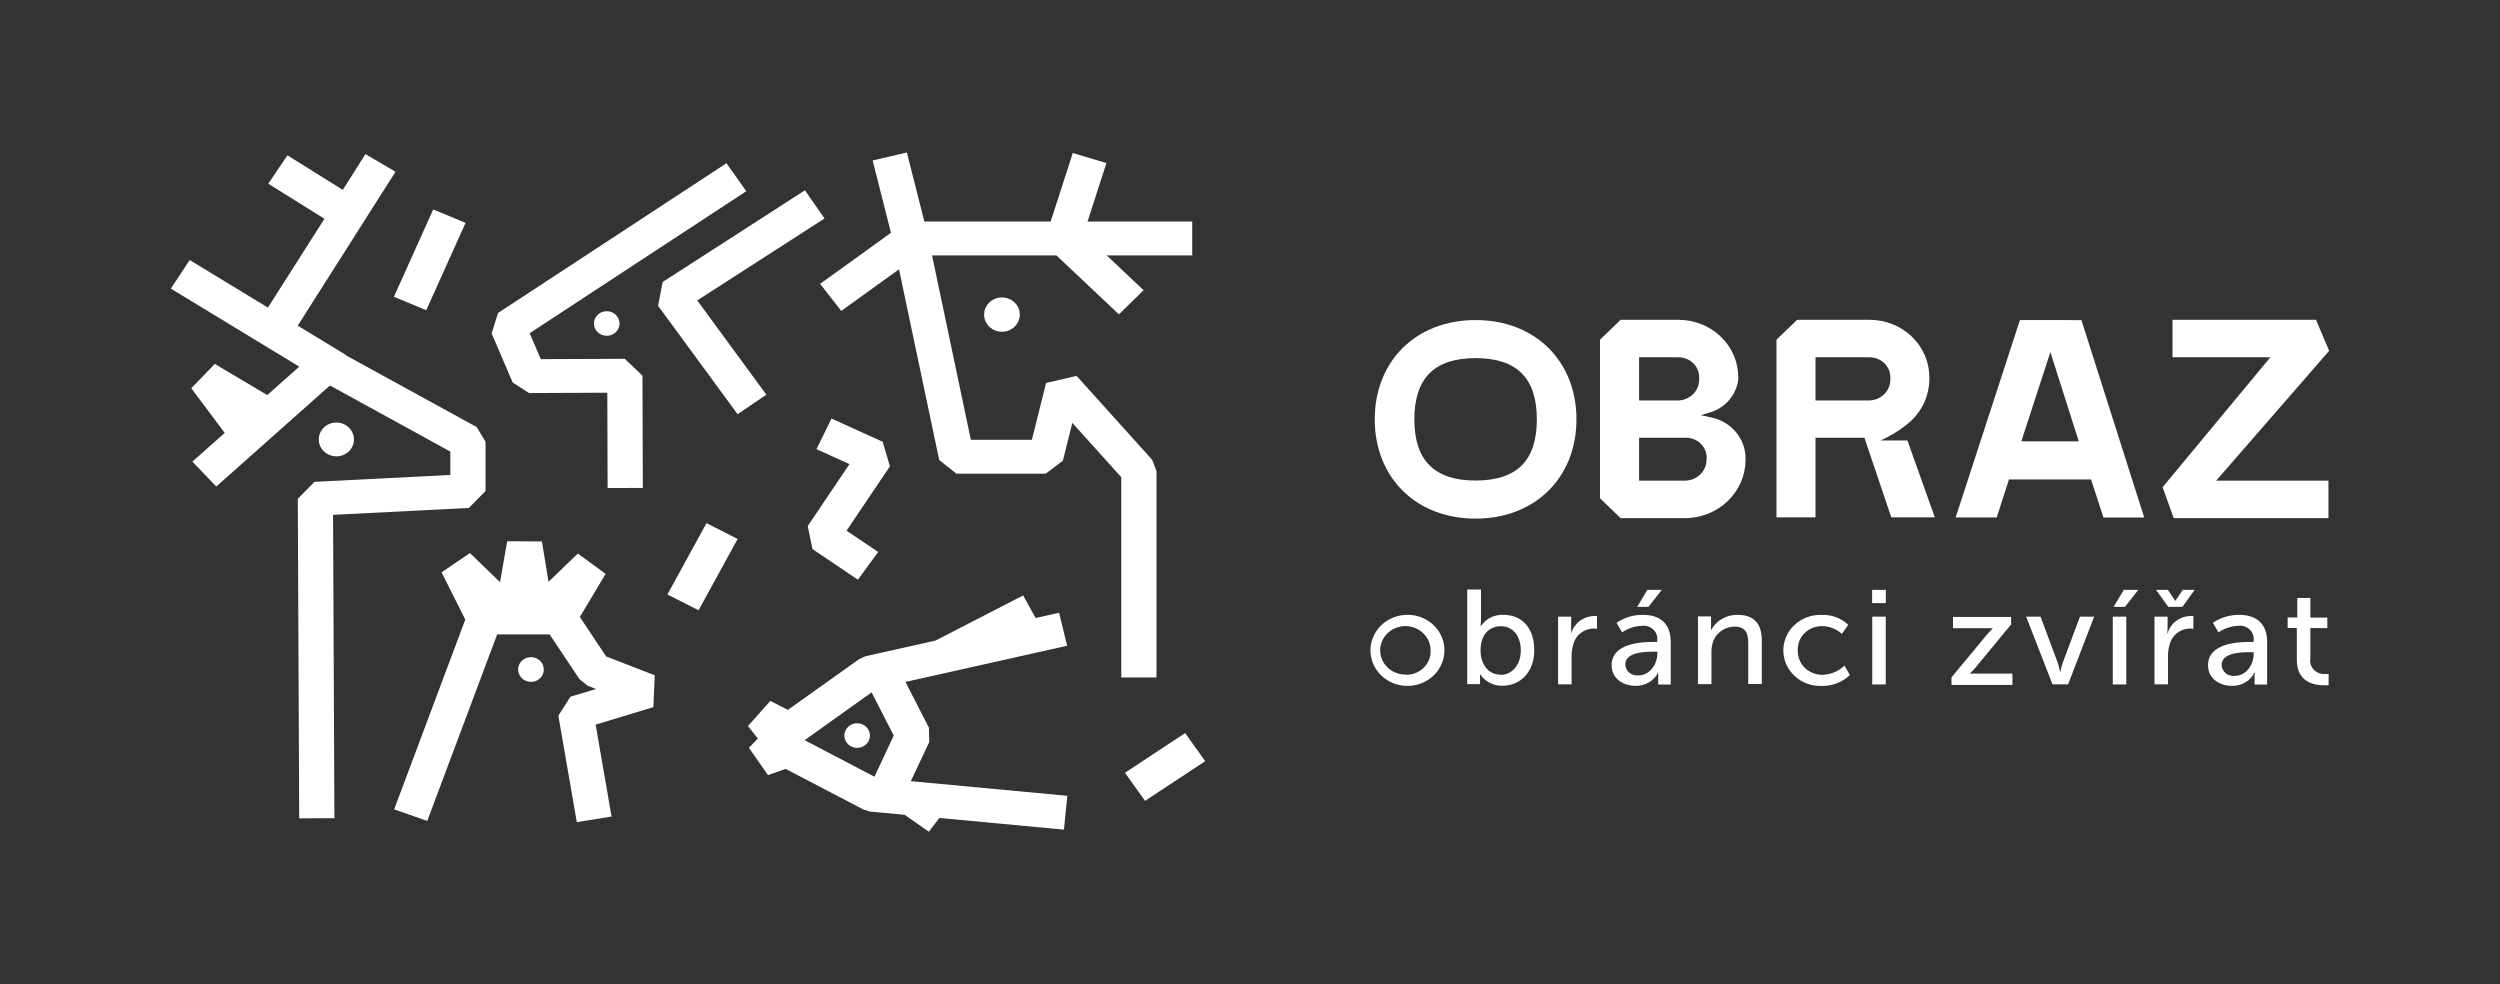 <svg width="254" height="100" viewBox="0 0 254 100" fill="none" xmlns="http://www.w3.org/2000/svg">
<rect x="0" y="0" width="254" height="100" fill="#333333" stroke="none"/>
<path d="M101.798 33.704C102.799 33.704 103.611 32.924 103.611 31.962C103.611 31 102.799 30.22 101.798 30.22C100.797 30.22 99.985 31 99.985 31.962C99.985 32.924 100.797 33.704 101.798 33.704Z" fill="white"/>
<path d="M35.962 44.644C35.962 44.304 35.857 43.972 35.66 43.689C35.464 43.407 35.185 43.186 34.858 43.056C34.531 42.926 34.171 42.892 33.824 42.958C33.477 43.025 33.158 43.188 32.908 43.429C32.658 43.669 32.488 43.975 32.419 44.309C32.35 44.642 32.385 44.988 32.52 45.302C32.656 45.617 32.885 45.885 33.179 46.074C33.474 46.263 33.819 46.364 34.173 46.364C34.648 46.364 35.103 46.183 35.438 45.86C35.773 45.538 35.962 45.1 35.962 44.644Z" fill="white"/>
<path d="M53.952 66.766C53.693 66.765 53.44 66.838 53.225 66.975C53.009 67.112 52.841 67.308 52.741 67.537C52.642 67.766 52.615 68.019 52.664 68.262C52.714 68.506 52.838 68.73 53.02 68.906C53.203 69.083 53.436 69.203 53.689 69.252C53.943 69.3 54.205 69.276 54.444 69.181C54.683 69.086 54.888 68.925 55.031 68.719C55.175 68.512 55.252 68.27 55.252 68.021C55.252 67.689 55.115 67.371 54.871 67.136C54.628 66.9 54.297 66.767 53.952 66.766Z" fill="white"/>
<path d="M61.644 34.117C62.362 34.117 62.944 33.557 62.944 32.867C62.944 32.177 62.362 31.618 61.644 31.618C60.926 31.618 60.344 32.177 60.344 32.867C60.344 33.557 60.926 34.117 61.644 34.117Z" fill="white"/>
<path d="M47.637 51.608L49.331 49.888V44.885L48.43 43.389L35.121 36.088L35.139 36.059L30.25 33.085L40.184 17.451L37.131 15.657L34.829 19.291L29.206 15.783L27.256 18.666L32.963 22.225L27.221 31.251L19.272 26.42L17.358 29.325L30.405 37.251L27.155 40.14L21.824 36.976L19.433 39.446L22.832 43.985L19.546 46.902L21.973 49.43L33.523 39.166L45.753 45.882V48.255L31.949 48.954L30.256 50.679L30.399 83.145L33.976 83.128L33.839 52.307L47.637 51.608Z" fill="white"/>
<path d="M71.779 53.154L67.808 60.4L70.974 62.003L74.945 54.757L71.779 53.154Z" fill="white"/>
<path d="M89.681 44.885L84.482 42.524L82.955 45.636L86.306 47.155L82.067 53.441L82.544 55.785L87.165 58.897L89.222 56.078L86.008 53.917L90.415 47.378L89.681 44.885Z" fill="white"/>
<path d="M44.016 21.279L40.023 30.153L43.306 31.518L47.3 22.644L44.016 21.279Z" fill="white"/>
<path d="M58.913 62.685L61.531 58.307L58.71 56.238L55.729 59.115L55.061 55.012L51.531 54.989L50.803 59.15L47.744 56.192L44.864 58.147L47.273 62.949L40.046 82.234L43.409 83.403L50.511 64.456H55.842L58.883 69.013L59.718 69.677L60.553 70.004L57.959 70.783L56.73 72.709L58.603 83.529L62.133 82.962L60.517 73.62L66.384 71.844L66.522 68.611L61.584 66.697L58.913 62.685Z" fill="white"/>
<path d="M117.498 68.829V47.848L117.063 46.719L109.377 38.186L106.282 38.908L104.839 44.684H98.638L94.696 25.95H107.332L113.682 31.939L116.192 29.486L112.442 25.95H121.13V22.511H110.492L112.412 16.568L108.995 15.548L106.747 22.511H93.915L92.138 15.491L88.662 16.305L90.522 23.652L83.325 28.838L85.472 31.589L91.339 27.36L95.424 46.742L97.177 48.123H106.252L107.988 46.805L108.948 42.965L113.921 48.484V68.829H117.498Z" fill="white"/>
<path d="M53.755 39.934L61.703 39.899L61.733 49.584L65.311 49.573L65.275 38.168L63.474 36.455L54.942 36.489L53.815 33.853L75.823 19.428L73.808 16.585L50.601 31.796L49.951 33.87L52.091 38.867L53.755 39.934Z" fill="white"/>
<path d="M77.863 40.1L70.839 30.523L83.772 22.196L81.78 19.336L67.326 28.649L66.861 31.068L74.941 42.083L77.863 40.1Z" fill="white"/>
<path d="M120.41 74.48L114.297 78.514L116.337 81.368L122.449 77.334L120.41 74.48Z" fill="white"/>
<path d="M177.347 46.719V46.49C177.33 45.529 176.973 44.602 176.337 43.86C175.7 43.119 174.82 42.608 173.841 42.409L172.804 42.18L173.823 41.882C174.564 41.637 175.218 41.196 175.711 40.61C176.203 40.024 176.514 39.317 176.608 38.569V38.346C176.61 37.578 176.455 36.818 176.151 36.108C175.847 35.398 175.4 34.753 174.836 34.209C174.273 33.666 173.603 33.235 172.865 32.94C172.127 32.646 171.337 32.495 170.538 32.495H164.659L162.56 34.512V50.622L164.659 52.645H171.176C172.812 52.645 174.381 52.021 175.538 50.91C176.695 49.798 177.346 48.291 177.347 46.719ZM166.531 36.3H170.538C171.095 36.302 171.629 36.515 172.022 36.895C172.416 37.274 172.637 37.788 172.637 38.323V38.547C172.641 38.826 172.587 39.104 172.479 39.363C172.37 39.623 172.209 39.859 172.005 40.059C171.801 40.258 171.558 40.416 171.29 40.525C171.021 40.633 170.733 40.689 170.442 40.69H166.531V36.3ZM173.382 46.719C173.381 47.279 173.148 47.816 172.736 48.213C172.324 48.609 171.765 48.832 171.182 48.834H166.531V44.472H171.301C171.857 44.474 172.39 44.687 172.784 45.065C173.177 45.443 173.398 45.955 173.4 46.49L173.382 46.719Z" fill="white"/>
<path d="M220.847 52.645H236.571V48.834H225.164L225.551 48.387L236.642 35.641L235.307 32.495H220.727V36.3H230.668L219.72 49.498L220.847 52.645Z" fill="white"/>
<path d="M205.224 32.518L198.694 52.576H202.868L204.109 48.713H212.457L212.516 48.908L213.709 52.582H217.853L211.473 32.523L205.224 32.518ZM205.367 44.839L208.318 35.773L211.204 44.839H205.367Z" fill="white"/>
<path d="M149.918 32.518C143.884 32.518 139.674 36.667 139.674 42.604C139.674 48.541 143.884 52.691 149.918 52.691C155.952 52.691 160.168 48.541 160.168 42.604C160.168 36.667 155.952 32.518 149.918 32.518ZM149.918 48.822C145.744 48.822 143.699 46.788 143.699 42.604C143.699 38.421 145.732 36.386 149.918 36.386C154.104 36.386 156.143 38.398 156.143 42.604C156.143 46.811 154.11 48.822 149.918 48.822Z" fill="white"/>
<path d="M191.092 44.748L191.766 44.409C192.649 43.953 193.466 43.389 194.198 42.73C195.356 41.621 196.012 40.118 196.023 38.547V38.323C196.021 36.778 195.382 35.296 194.245 34.203C193.108 33.111 191.567 32.496 189.959 32.495H182.589L180.49 34.512V52.559H184.455V44.472H189.422L192.153 52.559H196.578L193.793 44.748H191.092ZM184.455 40.69V36.3H189.959C190.516 36.302 191.05 36.515 191.443 36.895C191.837 37.274 192.058 37.788 192.058 38.323V38.547C192.062 38.826 192.008 39.104 191.899 39.363C191.791 39.623 191.63 39.859 191.426 40.059C191.222 40.258 190.979 40.416 190.71 40.525C190.442 40.633 190.154 40.689 189.863 40.69H184.455Z" fill="white"/>
<path d="M142.888 62.468C142.149 62.488 141.433 62.717 140.829 63.127C140.225 63.537 139.761 64.108 139.493 64.771C139.226 65.433 139.168 66.156 139.326 66.85C139.484 67.544 139.852 68.178 140.383 68.672C140.914 69.165 141.585 69.498 142.312 69.627C143.039 69.756 143.789 69.677 144.469 69.398C145.149 69.119 145.728 68.654 146.134 68.061C146.54 67.467 146.755 66.772 146.752 66.061C146.753 65.579 146.653 65.101 146.458 64.657C146.262 64.212 145.976 63.81 145.615 63.475C145.254 63.139 144.827 62.877 144.358 62.704C143.89 62.531 143.39 62.451 142.888 62.468ZM142.888 68.537C142.378 68.556 141.873 68.429 141.438 68.171C141.004 67.912 140.659 67.535 140.449 67.088C140.239 66.64 140.173 66.142 140.259 65.659C140.346 65.175 140.58 64.727 140.933 64.372C141.286 64.017 141.742 63.771 142.241 63.667C142.74 63.562 143.26 63.603 143.735 63.785C144.209 63.966 144.617 64.28 144.905 64.686C145.193 65.091 145.348 65.57 145.351 66.061C145.367 66.382 145.315 66.703 145.199 67.005C145.082 67.306 144.904 67.582 144.674 67.815C144.444 68.049 144.167 68.235 143.86 68.363C143.553 68.491 143.223 68.558 142.888 68.56V68.537Z" fill="white"/>
<path d="M152.762 62.468C152.308 62.442 151.854 62.535 151.45 62.737C151.046 62.939 150.706 63.242 150.467 63.614H150.437C150.457 63.423 150.467 63.232 150.467 63.041V59.895H149.071V69.505H150.371V69.001C150.371 68.703 150.371 68.485 150.371 68.485C150.607 68.855 150.939 69.158 151.334 69.366C151.729 69.574 152.175 69.68 152.625 69.672C154.509 69.672 155.881 68.256 155.881 66.061C155.881 63.866 154.688 62.468 152.762 62.468ZM152.452 68.548C151.093 68.548 150.425 67.328 150.425 66.101C150.425 64.347 151.415 63.625 152.494 63.625C153.687 63.625 154.515 64.588 154.515 66.09C154.515 67.591 153.585 68.571 152.452 68.571V68.548Z" fill="white"/>
<path d="M159.632 64.371C159.632 64.371 159.632 64.135 159.632 63.849V62.651H158.302V69.528H159.674V66.709C159.665 66.29 159.723 65.873 159.847 65.471C159.953 65.028 160.206 64.63 160.569 64.338C160.932 64.047 161.384 63.877 161.856 63.855C161.99 63.855 162.124 63.869 162.256 63.895V62.588C162.137 62.58 162.017 62.58 161.898 62.588C161.371 62.612 160.866 62.798 160.458 63.119C160.05 63.44 159.761 63.879 159.632 64.371Z" fill="white"/>
<path d="M166.918 62.468C165.958 62.457 165.02 62.742 164.241 63.282L164.808 64.25C165.388 63.843 166.081 63.612 166.799 63.585C167.013 63.556 167.23 63.574 167.435 63.639C167.639 63.705 167.825 63.815 167.978 63.961C168.131 64.107 168.246 64.285 168.315 64.482C168.383 64.678 168.403 64.887 168.373 65.093V65.219H168.063C166.871 65.219 163.74 65.31 163.74 67.585C163.74 68.961 164.933 69.683 166.179 69.683C166.658 69.692 167.129 69.568 167.536 69.326C167.943 69.085 168.269 68.735 168.475 68.319C168.475 68.319 168.475 68.548 168.475 68.892V69.546H169.745V65.19C169.745 63.442 168.749 62.468 166.918 62.468ZM168.385 66.428C168.385 67.448 167.64 68.617 166.477 68.617C166.312 68.638 166.144 68.625 165.984 68.58C165.825 68.535 165.676 68.458 165.549 68.354C165.422 68.251 165.32 68.123 165.247 67.978C165.175 67.834 165.135 67.677 165.13 67.517C165.13 66.279 167.002 66.21 168.033 66.21H168.385V66.428Z" fill="white"/>
<path d="M168.838 59.929H167.372L166.334 61.66H167.479L168.838 59.929Z" fill="white"/>
<path d="M176.537 62.468C175.978 62.456 175.427 62.598 174.949 62.877C174.472 63.156 174.087 63.561 173.841 64.044C173.841 64.044 173.841 63.815 173.841 63.539V62.628H172.512V69.505H173.883V66.279C173.875 65.968 173.913 65.657 173.996 65.356C174.126 64.873 174.419 64.445 174.829 64.139C175.239 63.833 175.743 63.666 176.262 63.666C177.413 63.666 177.622 64.428 177.622 65.385V69.494H178.999V65.087C178.999 63.373 178.218 62.468 176.537 62.468Z" fill="white"/>
<path d="M185.189 68.56C184.85 68.566 184.514 68.506 184.201 68.384C183.888 68.261 183.604 68.078 183.367 67.847C183.13 67.615 182.944 67.339 182.822 67.036C182.699 66.733 182.642 66.409 182.654 66.084C182.637 65.762 182.689 65.439 182.807 65.137C182.925 64.835 183.107 64.559 183.341 64.327C183.575 64.096 183.856 63.913 184.167 63.79C184.477 63.667 184.811 63.607 185.147 63.614C185.889 63.625 186.6 63.908 187.133 64.405L187.783 63.482C187.43 63.146 187.009 62.883 186.547 62.71C186.084 62.536 185.589 62.456 185.093 62.474C184.588 62.454 184.083 62.533 183.61 62.706C183.137 62.878 182.706 63.141 182.341 63.478C181.976 63.815 181.686 64.219 181.487 64.666C181.289 65.114 181.187 65.595 181.187 66.081C181.187 66.567 181.289 67.049 181.487 67.496C181.686 67.943 181.976 68.348 182.341 68.684C182.706 69.022 183.137 69.284 183.61 69.457C184.083 69.629 184.588 69.708 185.093 69.689C185.622 69.7 186.148 69.607 186.639 69.417C187.13 69.227 187.576 68.943 187.949 68.583L187.401 67.62C186.817 68.195 186.024 68.532 185.189 68.56Z" fill="white"/>
<path d="M191.593 62.651H190.221V69.54H191.593V62.651Z" fill="white"/>
<path d="M191.599 59.929H190.209V61.276H191.599V59.929Z" fill="white"/>
<path d="M200.125 68.439C200.337 68.243 200.536 68.034 200.722 67.815L204.329 63.442V62.68H198.426V63.826H201.783C202.248 63.826 202.475 63.826 202.475 63.826C202.475 63.826 202.195 64.101 201.879 64.468L198.271 68.823V69.586H204.46V68.439H200.829C200.595 68.427 200.36 68.427 200.125 68.439Z" fill="white"/>
<path d="M209.583 67.31C209.446 67.689 209.344 68.245 209.332 68.245H209.297C209.297 68.245 209.195 67.671 209.058 67.31L207.317 62.651H205.856L208.533 69.528H210.119L212.767 62.651H211.324L209.583 67.31Z" fill="white"/>
<path d="M214.741 61.66H215.892L217.251 59.929H215.778L214.741 61.66Z" fill="white"/>
<path d="M216.029 62.651H214.657V69.54H216.029V62.651Z" fill="white"/>
<path d="M221.02 61.035H220.99L220.256 59.929H219.052L220.298 61.66H221.729L222.975 59.929H221.771L221.02 61.035Z" fill="white"/>
<path d="M220.226 64.371H220.196C220.216 64.197 220.226 64.023 220.226 63.849V62.651H218.896V69.528H220.268V66.709C220.26 66.29 220.316 65.873 220.435 65.471C220.542 65.027 220.797 64.63 221.161 64.338C221.524 64.046 221.977 63.877 222.45 63.855C222.583 63.856 222.714 63.869 222.844 63.895V62.588C222.727 62.579 222.609 62.579 222.492 62.588C221.965 62.611 221.46 62.797 221.052 63.118C220.644 63.439 220.354 63.879 220.226 64.371Z" fill="white"/>
<path d="M227.507 62.468C226.548 62.459 225.61 62.744 224.83 63.282L225.396 64.25C225.979 63.844 226.674 63.613 227.394 63.585C227.607 63.556 227.825 63.574 228.029 63.639C228.234 63.705 228.42 63.815 228.573 63.961C228.726 64.107 228.841 64.286 228.909 64.482C228.978 64.678 228.998 64.887 228.968 65.093V65.219H228.652C227.459 65.219 224.335 65.31 224.335 67.586C224.335 68.961 225.528 69.683 226.774 69.683C227.252 69.693 227.722 69.569 228.129 69.327C228.535 69.085 228.86 68.735 229.064 68.319H229.093C229.072 68.509 229.062 68.701 229.064 68.892V69.546H230.34V65.19C230.34 63.442 229.32 62.468 227.507 62.468ZM228.974 66.48C228.974 67.5 228.223 68.669 227.06 68.669C226.895 68.689 226.728 68.675 226.569 68.63C226.41 68.584 226.262 68.507 226.136 68.403C226.01 68.3 225.907 68.172 225.836 68.028C225.764 67.885 225.724 67.728 225.718 67.568C225.718 66.331 227.585 66.262 228.622 66.262H228.974V66.48Z" fill="white"/>
<path d="M234.734 66.875V63.809H236.457V62.749H234.734V60.748H233.404V62.737H232.426V63.797H233.356V67.053C233.356 69.345 235.187 69.626 236.105 69.626C236.266 69.636 236.428 69.636 236.588 69.626V68.48C236.479 68.488 236.37 68.488 236.26 68.48C236.042 68.499 235.822 68.469 235.618 68.394C235.413 68.318 235.23 68.197 235.082 68.042C234.934 67.886 234.826 67.7 234.766 67.498C234.705 67.295 234.694 67.082 234.734 66.875Z" fill="white"/>
<path d="M87.088 73.483C86.83 73.483 86.579 73.556 86.365 73.693C86.151 73.831 85.985 74.026 85.887 74.254C85.788 74.482 85.762 74.734 85.813 74.976C85.863 75.218 85.987 75.441 86.168 75.615C86.35 75.79 86.582 75.909 86.834 75.957C87.086 76.006 87.347 75.981 87.585 75.886C87.823 75.792 88.025 75.632 88.168 75.426C88.311 75.221 88.387 74.979 88.387 74.732C88.387 74.568 88.354 74.406 88.288 74.254C88.223 74.102 88.127 73.965 88.007 73.849C87.886 73.733 87.743 73.641 87.585 73.578C87.427 73.515 87.258 73.483 87.088 73.483Z" fill="white"/>
<path d="M94.41 75.397L94.38 73.941L91.995 69.282L108.417 65.608L107.606 62.256L105.221 62.789L103.951 60.496L95.048 65.081L87.952 66.669L87.29 66.967L80.051 72.124L78.263 71.213L75.991 73.769L76.993 75.03L76.092 75.981L78.03 78.749L79.819 78.119L87.743 82.257L88.423 82.457L91.912 82.784L94.374 84.503L95.436 83.105L108.095 84.291L108.441 80.853L92.538 79.368L94.41 75.397ZM81.751 75.202L88.555 70.342L90.802 74.732L88.847 78.916L81.751 75.202Z" fill="white"/>
</svg>
